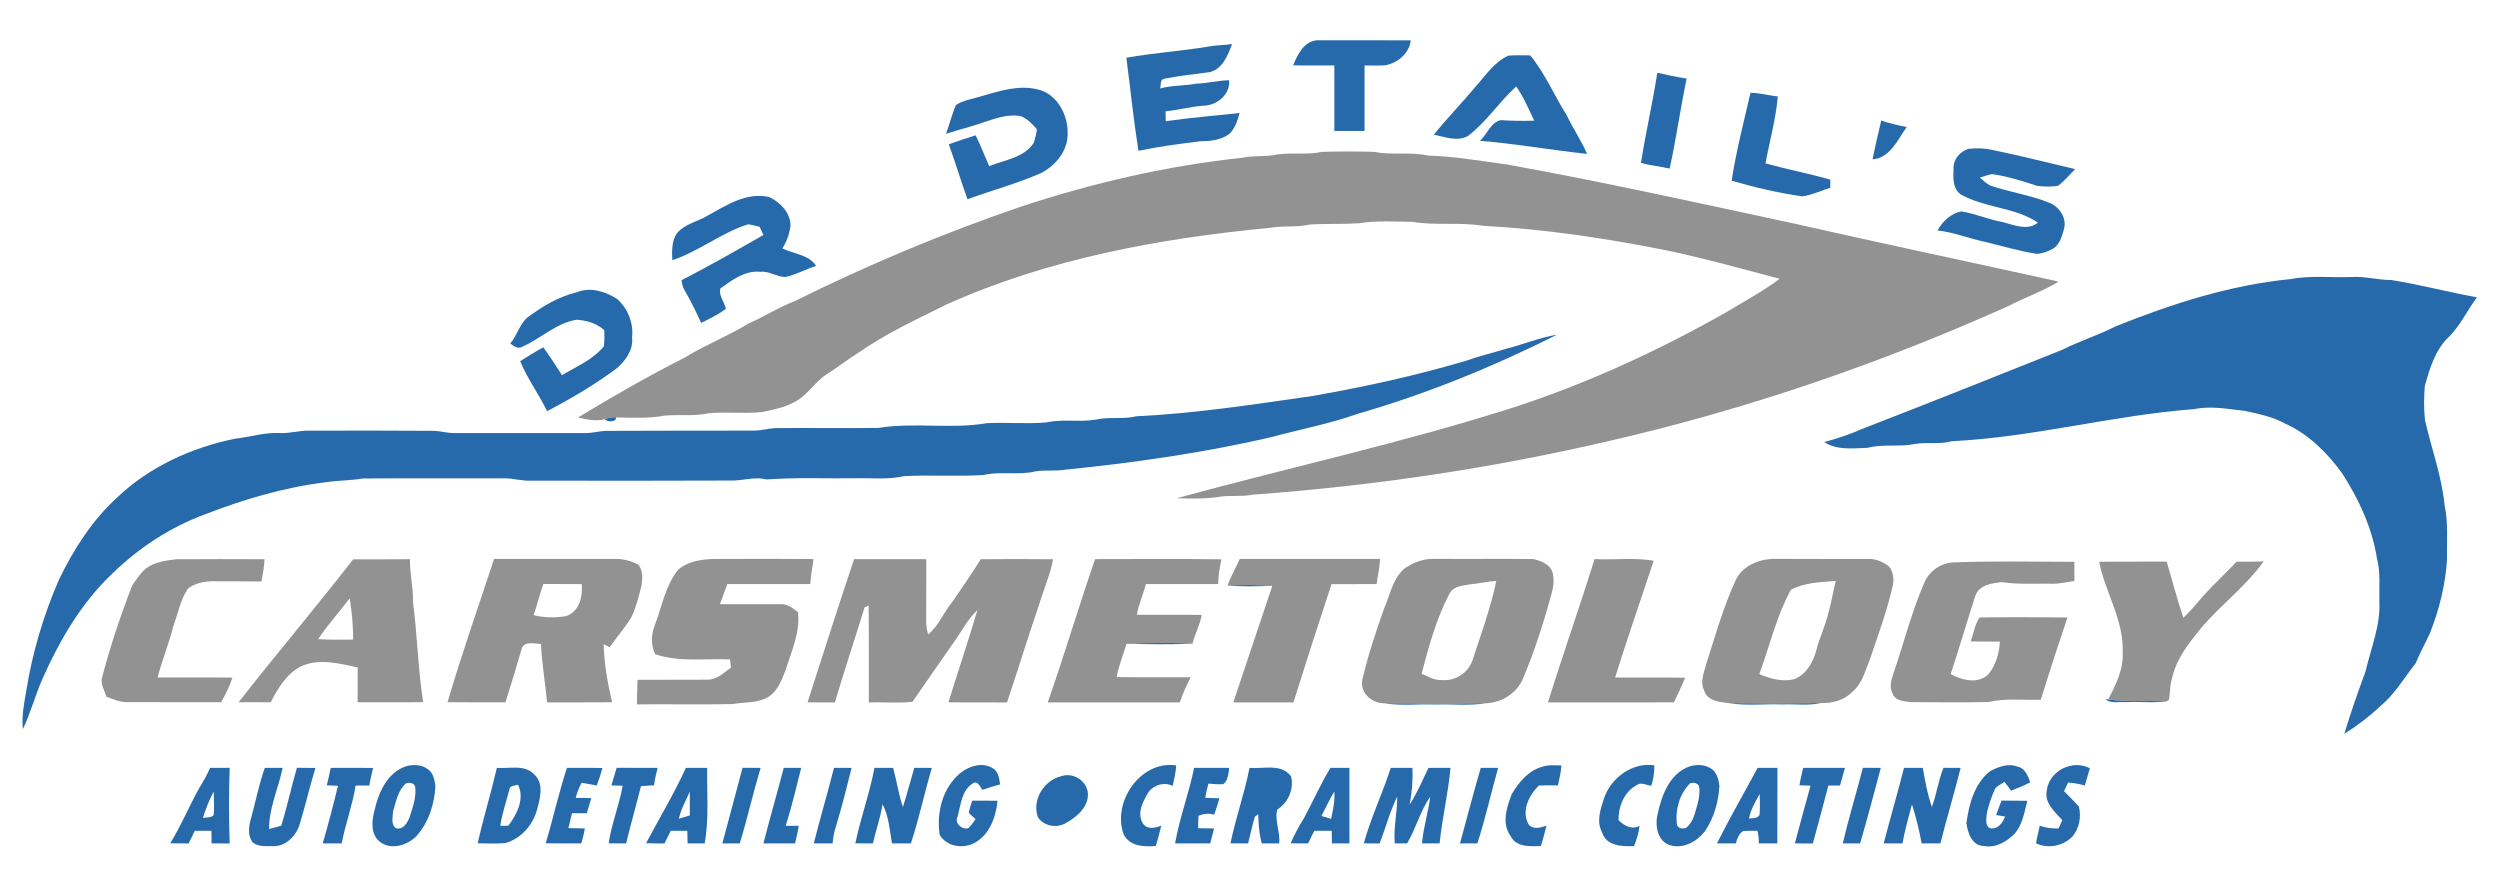<?xml version="1.0" encoding="UTF-8" ?>
<!DOCTYPE svg PUBLIC "-//W3C//DTD SVG 1.1//EN" "http://www.w3.org/Graphics/SVG/1.1/DTD/svg11.dtd">
<svg width="993pt" height="347pt" viewBox="0 0 993 347" version="1.1" xmlns="http://www.w3.org/2000/svg">
<path fill="#266aac" opacity="1.00" d=" M 513.64 25.94 C 515.36 21.71 517.88 16.49 523.02 16.00 C 535.47 15.99 547.92 15.97 560.36 16.03 C 559.72 21.33 555.02 25.19 549.96 25.96 C 547.30 26.10 544.65 26.00 542.00 26.00 C 542.00 34.67 542.00 43.33 542.00 52.00 C 538.00 52.00 534.00 52.00 530.00 52.00 C 530.00 43.33 530.00 34.67 530.00 26.00 C 524.54 25.97 519.09 26.08 513.64 25.94 Z" />
<path fill="#266aac" opacity="1.00" d=" M 480.42 18.43 C 483.39 17.90 486.42 17.95 489.39 17.48 C 487.70 21.92 485.70 27.28 480.60 28.64 C 474.53 29.46 468.40 30.06 462.38 31.29 C 460.64 31.65 461.21 33.90 460.82 35.15 C 465.50 33.81 470.39 34.15 475.14 33.23 C 479.53 33.11 483.81 31.96 488.21 31.87 C 488.70 37.28 483.93 41.39 478.91 41.94 C 473.52 42.17 468.31 43.70 462.95 44.21 C 462.97 45.52 463.00 46.82 463.04 48.13 C 472.78 46.77 482.57 45.91 492.35 44.90 C 491.56 47.89 490.55 51.07 488.24 53.24 C 485.02 55.57 480.91 56.10 477.04 56.09 C 468.72 57.08 460.38 58.17 452.18 59.91 C 450.25 47.63 449.00 35.25 447.39 22.94 C 458.32 20.99 469.46 20.27 480.42 18.43 Z" />
<path fill="#266aac" opacity="1.00" d=" M 585.79 34.78 C 589.91 30.25 593.37 24.67 599.18 22.09 C 602.04 21.84 604.93 22.02 607.80 22.00 C 613.71 29.17 617.31 37.89 622.27 45.70 C 624.72 50.98 628.10 55.77 630.39 61.14 C 616.18 59.61 602.08 57.08 587.85 55.93 C 590.71 53.36 592.08 48.59 596.12 47.72 C 600.54 48.01 604.98 48.08 609.42 47.93 C 607.16 43.34 605.20 38.55 602.24 34.35 C 595.42 40.49 590.40 48.47 583.04 54.04 C 578.81 56.35 573.88 54.37 569.53 53.49 C 574.69 47.03 580.50 41.14 585.79 34.78 Z" />
<path fill="#266aac" opacity="1.00" d=" M 658.28 28.90 C 662.14 29.79 666.02 30.59 669.94 31.21 C 667.45 43.08 665.79 55.12 663.19 66.96 C 659.41 66.09 655.53 65.76 651.79 64.72 C 653.66 52.73 656.44 40.89 658.28 28.90 Z" />
<path fill="#266aac" opacity="1.00" d=" M 389.35 38.34 C 396.79 36.20 404.66 33.55 412.42 35.58 C 419.97 37.44 424.23 45.68 424.07 53.00 C 424.20 59.75 419.43 65.64 413.68 68.65 C 404.16 72.90 394.05 75.55 384.28 79.14 C 381.69 71.89 379.47 64.53 376.86 57.30 C 380.39 56.02 383.95 54.84 387.54 53.75 C 389.49 57.77 391.10 61.93 392.92 66.00 C 399.07 63.45 406.81 62.72 410.69 56.60 C 411.16 54.87 411.66 53.12 411.85 51.33 C 410.10 49.30 408.17 47.28 405.66 46.22 C 400.52 45.08 395.43 47.05 390.60 48.61 C 385.74 50.38 380.68 51.50 375.78 53.14 C 377.16 49.36 378.09 45.40 379.71 41.73 C 382.56 39.79 386.12 39.39 389.35 38.34 Z" />
<path fill="#266aac" opacity="1.00" d=" M 695.30 36.85 C 698.96 36.91 702.51 37.93 706.14 38.30 C 705.38 47.29 702.87 56.04 701.26 64.91 C 709.78 67.25 718.47 68.95 727.00 71.32 C 726.99 72.40 726.99 73.49 727.00 74.57 C 723.33 75.76 719.78 77.40 715.94 77.99 C 706.42 76.65 697.03 74.45 687.80 71.79 C 689.61 60.02 692.64 48.46 695.30 36.85 Z" />
<path fill="#266aac" opacity="1.00" d=" M 747.24 47.89 C 750.53 49.00 753.92 49.81 757.35 50.45 C 753.73 55.50 750.88 62.63 743.80 63.31 C 744.79 58.14 746.01 53.01 747.24 47.89 Z" />
<path fill="#266aac" opacity="1.00" d=" M 775.96 66.97 C 775.77 63.28 778.64 59.92 782.16 59.08 C 785.24 58.80 788.40 58.85 791.43 59.57 C 802.43 61.82 813.31 64.62 824.25 67.17 C 822.06 69.40 820.00 71.77 817.58 73.75 C 814.83 74.27 811.96 74.14 809.20 73.84 C 803.29 71.89 797.32 69.99 791.14 69.15 C 789.52 69.51 787.96 70.06 786.40 70.56 C 787.64 71.70 788.95 72.77 790.41 73.65 C 798.26 76.39 806.62 77.46 814.32 80.68 C 818.09 82.32 820.91 86.58 819.88 90.75 C 819.08 93.62 818.26 96.88 815.67 98.67 C 813.63 99.78 811.36 100.70 809.04 100.83 C 801.92 99.75 795.01 97.62 788.02 95.98 C 781.84 94.61 775.90 92.23 769.59 91.53 C 771.50 87.95 774.98 84.73 779.04 83.98 C 784.71 84.88 790.07 87.29 795.75 88.28 C 800.09 89.43 805.56 91.76 809.46 88.39 C 800.20 82.26 788.35 82.60 778.79 77.22 C 775.50 74.83 775.79 70.56 775.96 66.97 Z" />
<path fill="#929292" opacity="1.00" d=" M 507.28 61.36 C 513.20 60.52 519.25 61.57 525.15 60.32 C 532.04 60.10 538.96 60.11 545.85 60.32 C 552.90 61.74 560.17 60.22 567.20 61.79 C 577.79 62.08 588.24 63.98 598.72 65.36 C 637.33 72.33 675.62 80.87 713.97 89.09 C 748.49 96.94 783.14 104.20 817.71 111.85 C 811.33 115.75 804.21 118.14 797.62 121.61 C 746.68 144.45 693.61 162.66 639.17 175.14 C 592.63 186.01 545.15 193.03 497.56 196.48 C 493.48 197.33 489.30 196.74 485.20 197.20 C 479.33 198.21 473.33 198.10 467.41 197.89 C 512.10 185.66 557.49 175.82 601.65 161.68 C 630.73 152.18 658.63 139.30 685.24 124.26 C 692.53 119.86 700.05 115.84 706.89 110.74 C 692.11 106.84 677.39 102.69 662.43 99.55 C 638.24 94.69 613.76 91.01 589.13 89.70 C 579.81 88.12 570.25 89.70 560.92 88.10 C 553.91 88.07 546.81 87.53 539.86 88.68 C 533.31 89.10 526.74 88.77 520.20 89.20 C 515.05 90.39 509.72 89.55 504.56 90.48 C 460.64 94.67 416.43 102.75 375.95 120.94 C 363.87 126.96 351.53 132.62 340.46 140.44 C 336.39 142.99 332.60 145.95 328.55 148.53 C 323.49 151.69 320.54 157.47 315.00 159.96 C 311.20 161.97 306.92 162.75 302.76 163.66 C 295.60 164.45 288.37 163.42 281.22 164.19 C 275.58 165.40 269.78 164.59 264.09 165.07 C 257.70 166.26 251.18 165.94 244.72 165.80 C 243.19 165.54 241.68 165.95 240.27 166.50 C 236.74 167.46 233.03 166.64 229.55 165.84 C 243.43 157.44 257.53 149.37 272.00 142.00 C 280.17 136.95 289.22 133.50 297.39 128.44 C 303.59 125.78 309.26 122.03 315.60 119.64 C 344.59 105.24 374.53 92.70 405.16 82.19 C 433.88 72.69 463.53 65.83 493.62 62.64 C 498.12 61.65 502.78 62.40 507.28 61.36 Z" />
<path fill="#266aac" opacity="1.00" d=" M 281.43 85.44 C 288.80 81.36 296.83 76.15 305.65 78.31 C 310.06 80.44 314.14 84.71 313.98 89.91 C 313.52 93.01 312.46 96.01 310.77 98.66 C 315.20 100.93 321.34 101.08 324.16 105.62 C 320.02 106.93 316.17 109.11 311.93 110.03 C 308.51 109.98 305.51 107.58 302.01 107.96 C 295.93 107.33 290.84 111.19 286.19 114.52 C 285.26 117.23 287.76 119.95 288.33 122.64 C 285.33 124.98 281.86 126.56 278.50 128.27 C 276.49 123.78 274.30 119.37 271.82 115.13 C 271.08 113.98 271.00 112.59 270.69 111.30 C 281.74 105.68 292.47 99.47 303.24 93.33 C 302.72 92.25 302.21 91.17 301.72 90.09 C 300.19 89.75 298.69 89.26 297.13 89.09 C 286.44 92.46 277.63 99.84 267.04 103.36 C 266.88 99.79 266.76 95.92 268.76 92.80 C 271.94 88.85 277.30 88.03 281.43 85.44 Z" />
<path fill="#266aac" opacity="1.00" d=" M 909.85 110.85 C 917.80 109.31 925.95 110.34 934.01 110.03 C 939.35 109.67 944.54 111.25 949.88 111.23 C 961.30 113.05 972.48 116.08 983.87 118.08 C 979.86 123.37 977.13 129.66 972.22 134.25 C 967.14 139.37 965.07 146.46 963.15 153.20 C 962.76 157.70 962.73 162.28 963.18 166.78 C 965.78 178.17 969.91 189.24 971.02 200.95 C 972.53 207.88 971.79 215.00 971.97 222.04 C 971.37 232.07 968.91 241.94 965.26 251.29 C 963.38 255.38 961.20 259.33 959.47 263.49 C 954.91 269.23 951.20 275.76 945.47 280.48 C 941.10 284.62 936.27 288.28 931.16 291.46 C 933.71 283.08 936.58 274.81 939.62 266.61 C 941.70 257.48 945.55 248.54 945.09 239.00 C 944.91 233.30 945.62 227.49 944.14 221.90 C 942.24 209.64 936.88 198.17 930.18 187.83 C 924.29 179.79 916.91 172.39 907.69 168.28 C 902.77 165.53 897.20 164.42 891.76 163.22 C 885.07 162.49 878.27 161.11 871.56 162.50 C 839.24 164.92 807.64 173.68 775.24 175.25 C 770.38 176.61 765.30 175.51 760.39 176.37 C 754.28 177.65 747.95 176.23 741.89 177.87 C 736.05 178.05 729.72 178.96 724.56 175.58 C 729.64 174.26 734.62 172.58 739.43 170.45 C 766.04 160.16 792.50 149.55 818.99 138.99 C 826.00 135.47 833.52 133.11 840.52 129.55 C 862.76 120.62 885.89 113.20 909.85 110.85 Z" />
<path fill="#266aac" opacity="1.00" d=" M 229.10 116.09 C 234.45 113.85 240.55 115.77 245.18 118.80 C 249.37 122.56 251.72 128.40 251.06 134.03 C 251.62 138.82 248.57 143.13 245.16 146.15 C 236.42 152.70 226.95 158.25 217.31 163.33 C 214.05 156.54 209.46 150.42 206.62 143.45 C 209.63 141.53 212.66 139.65 215.81 137.96 C 218.40 141.56 220.85 145.27 223.21 149.02 C 228.97 145.59 235.50 142.90 239.83 137.59 C 240.19 135.47 240.03 133.32 240.03 131.19 C 237.09 128.38 233.00 127.27 229.05 126.99 C 220.89 128.30 214.87 134.46 207.54 137.69 C 205.76 138.75 204.05 137.52 202.68 136.42 C 205.34 133.33 206.27 129.06 209.27 126.28 C 215.23 121.79 221.78 117.84 229.10 116.09 Z" />
<path fill="#266aac" opacity="1.00" d=" M 598.43 138.47 C 605.16 136.76 611.65 134.06 618.50 132.91 C 593.13 145.66 566.68 156.46 539.36 164.34 C 528.07 168.36 516.28 170.55 504.75 173.69 C 478.04 179.85 450.82 183.76 423.56 186.51 C 419.49 187.26 415.32 186.57 411.25 187.23 C 404.51 188.87 397.48 187.08 390.73 188.66 C 380.21 189.36 369.63 188.57 359.11 189.12 C 352.84 190.58 346.37 189.81 340.00 189.97 C 328.15 190.12 316.23 189.58 304.43 190.44 C 299.62 189.18 294.86 191.06 290.04 190.87 C 263.68 190.96 237.31 190.99 210.95 190.91 C 207.27 191.11 203.72 189.92 200.05 189.99 C 181.37 190.05 162.68 189.92 144.00 190.05 C 139.23 190.94 134.34 190.76 129.56 191.53 C 113.00 193.53 96.88 198.30 81.35 204.32 C 67.65 209.39 55.18 217.55 44.72 227.72 C 32.53 239.21 23.89 253.93 17.10 269.11 C 14.08 275.82 12.24 283.00 9.09 289.64 C 8.51 284.51 9.57 279.46 10.43 274.43 C 12.85 259.26 17.26 244.44 23.37 230.35 C 29.21 218.25 36.60 206.64 46.57 197.57 C 59.37 185.39 76.05 177.79 93.26 174.27 C 99.19 173.60 105.00 171.72 111.02 172.00 C 115.04 172.25 118.93 170.92 122.95 171.07 C 139.30 171.01 155.67 171.01 172.03 171.13 C 175.03 171.16 177.93 172.14 180.95 172.01 C 197.98 171.99 215.02 171.99 232.05 172.01 C 235.06 172.14 237.97 171.18 240.97 171.14 C 260.33 171.04 279.69 171.07 299.05 171.04 C 302.39 171.12 305.61 169.97 308.95 170.04 C 322.30 169.91 335.65 170.17 348.99 169.96 C 363.22 167.65 377.81 170.54 392.02 168.08 C 399.93 167.70 407.88 168.48 415.77 167.77 C 422.29 166.30 429.04 167.83 435.59 166.62 C 440.75 165.46 446.12 166.65 451.27 165.35 C 474.73 164.24 498.03 160.63 521.28 157.29 C 541.84 153.70 562.27 149.24 582.29 143.30 C 587.58 141.41 593.06 140.12 598.43 138.47 Z" />
<path fill="#266aac" opacity="1.00" d=" M 240.27 166.50 C 241.68 165.95 243.19 165.54 244.72 165.80 C 244.86 167.76 241.23 167.72 240.27 166.50 Z" />
<path fill="#929292" opacity="1.00" d=" M 57.87 225.87 C 61.32 223.18 65.82 222.64 70.02 222.13 C 81.70 222.05 93.40 222.06 105.08 222.12 C 104.92 225.09 104.43 228.04 103.82 230.96 C 97.53 230.89 91.24 230.93 84.96 230.89 C 81.39 230.78 77.60 231.61 74.70 233.72 C 71.61 238.23 70.68 243.79 68.81 248.85 C 67.07 255.70 64.36 262.26 62.59 269.10 C 72.50 269.14 82.42 269.00 92.33 269.16 C 91.26 272.59 89.57 275.77 87.88 278.92 C 75.57 278.88 63.27 278.93 50.96 278.89 C 47.90 279.04 45.07 277.78 42.27 276.74 C 41.47 274.12 39.65 271.43 40.67 268.63 C 43.90 256.37 47.93 244.32 52.53 232.52 C 54.14 230.18 55.72 227.75 57.87 225.87 Z" />
<path fill="#929292" opacity="1.00" d=" M 140.26 222.18 C 147.79 222.12 155.32 222.22 162.84 222.12 C 162.70 227.79 164.21 233.32 164.03 239.00 C 165.76 252.26 166.03 265.68 168.07 278.89 C 159.40 279.03 150.73 278.90 142.06 278.95 C 142.07 274.34 142.05 269.72 142.07 265.11 C 134.76 263.53 126.86 261.42 119.66 264.61 C 113.83 267.57 110.44 273.35 107.52 278.95 C 103.27 278.90 99.03 278.92 94.78 278.93 C 109.70 259.83 125.40 241.34 140.26 222.18 M 126.37 253.87 C 130.98 254.18 135.61 254.03 140.23 254.06 C 140.33 248.55 139.73 243.09 138.91 237.64 C 134.79 243.10 130.15 248.16 126.37 253.87 Z" />
<path fill="#929292" opacity="1.00" d=" M 196.25 222.02 C 212.19 222.05 228.12 222.00 244.06 222.00 C 247.38 221.91 250.70 222.74 253.61 224.34 C 255.47 226.75 255.21 229.94 254.77 232.76 C 253.75 236.89 252.70 241.06 250.89 244.93 C 248.41 249.28 244.94 252.94 242.18 257.10 C 241.58 256.78 240.38 256.15 239.78 255.83 C 239.95 263.63 241.34 271.36 243.12 278.94 C 234.50 279.05 225.88 278.94 217.26 278.99 C 216.66 271.23 215.13 263.56 214.91 255.77 C 212.45 255.76 208.57 254.55 207.34 257.31 C 205.26 264.56 203.02 271.77 200.75 278.98 C 193.09 278.94 185.43 279.02 177.77 278.91 C 183.37 259.78 190.03 240.96 196.25 222.02 M 215.87 231.95 C 214.27 235.98 213.47 240.27 211.90 244.32 C 216.04 245.38 220.45 245.43 224.66 244.77 C 230.07 243.10 231.53 237.03 231.09 232.01 C 226.01 231.96 220.94 232.00 215.87 231.95 Z" />
<path fill="#929292" opacity="1.00" d=" M 269.33 226.32 C 273.28 222.87 278.87 222.10 283.95 222.00 C 297.01 222.03 310.06 221.93 323.12 222.06 C 322.74 225.38 321.99 228.65 321.84 232.00 C 310.86 232.00 299.88 232.01 288.90 232.00 C 287.85 234.64 286.97 237.34 285.97 240.00 C 293.99 240.02 302.01 239.97 310.03 240.00 C 312.77 239.77 314.96 241.62 316.98 243.19 C 317.88 251.20 314.38 258.65 312.06 266.11 C 310.57 269.91 309.06 274.13 305.58 276.58 C 301.18 279.41 295.78 278.82 290.84 279.66 C 278.23 279.92 265.61 279.64 252.99 279.78 C 252.99 276.52 253.11 273.28 253.25 270.03 C 262.49 269.94 271.73 270.06 280.97 269.97 C 284.74 269.96 287.50 267.25 290.33 265.16 C 290.24 264.35 290.05 262.72 289.95 261.91 C 280.04 261.48 269.81 263.15 260.22 259.83 C 258.43 256.15 258.66 251.87 260.16 248.13 C 262.92 240.76 264.33 232.63 269.33 226.32 Z" />
<path fill="#929292" opacity="1.00" d=" M 339.25 222.10 C 348.80 222.08 358.35 222.08 367.91 222.10 C 367.90 230.08 367.93 238.05 367.88 246.03 C 367.84 248.04 368.07 250.05 368.63 252.00 C 372.91 248.58 374.73 243.27 378.20 239.17 C 382.09 233.56 385.94 227.91 389.56 222.12 C 399.13 222.05 408.70 222.01 418.28 222.13 C 417.19 228.24 414.57 233.92 412.84 239.85 C 408.37 252.84 404.37 265.99 399.99 279.01 C 392.23 278.97 384.47 279.04 376.71 278.97 C 380.50 266.74 384.62 254.59 388.24 242.31 C 384.35 245.88 382.02 250.74 378.94 254.97 C 373.37 262.85 367.96 270.84 362.43 278.75 C 356.69 279.39 350.87 278.81 345.10 279.00 C 345.03 266.18 345.20 253.36 345.01 240.54 C 344.61 240.73 343.79 241.12 343.38 241.32 C 339.53 253.89 335.34 266.37 331.63 279.00 C 328.01 279.00 324.38 279.03 320.76 278.96 C 326.88 259.99 332.89 240.99 339.25 222.10 Z" />
<path fill="#929292" opacity="1.00" d=" M 434.98 222.08 C 451.70 222.11 468.43 221.88 485.15 222.17 C 484.50 225.42 483.85 228.67 483.88 232.00 C 474.31 232.00 464.74 232.00 455.17 232.00 C 454.06 236.10 452.30 240.00 451.56 244.20 C 460.14 244.24 468.73 244.12 477.31 244.25 C 476.65 248.19 474.68 251.74 473.64 255.57 C 464.92 255.30 456.17 255.27 447.46 255.72 C 446.15 260.12 444.36 264.40 443.52 268.94 C 453.33 269.07 463.14 268.97 472.95 269.00 C 471.27 272.23 469.79 275.56 468.59 279.00 C 451.11 279.01 433.64 279.00 416.17 279.00 C 422.77 260.13 428.45 240.97 434.98 222.08 Z" />
<path fill="#929292" opacity="1.00" d=" M 492.41 222.00 C 510.99 222.00 529.57 221.99 548.15 222.00 C 548.04 225.38 547.23 228.66 546.80 232.00 C 540.82 232.00 534.85 231.99 528.88 232.01 C 523.71 247.62 518.68 263.30 513.75 279.00 C 505.79 279.00 497.83 279.00 489.87 279.00 C 495.06 263.59 500.19 248.16 505.35 232.73 C 499.43 232.26 493.47 232.29 487.54 232.56 C 488.92 228.93 490.86 225.55 492.41 222.00 Z" />
<path fill="#929292" opacity="1.00" d=" M 557.84 225.84 C 561.34 223.40 565.62 221.77 569.94 221.97 C 582.94 222.08 595.94 221.90 608.94 222.05 C 611.99 222.69 615.66 224.07 616.67 227.37 C 617.50 230.25 616.99 233.38 616.17 236.22 C 613.09 247.39 609.59 258.45 605.09 269.13 C 602.83 275.14 596.57 279.14 590.23 279.32 C 576.75 279.49 563.27 279.47 549.79 279.35 C 544.94 279.38 540.18 275.25 541.10 270.15 C 543.28 260.49 546.46 251.07 549.75 241.74 C 552.13 236.34 553.14 229.86 557.84 225.84 M 584.13 232.08 C 581.10 232.62 577.38 232.72 575.73 235.79 C 570.48 245.77 567.51 256.78 564.66 267.62 C 567.33 268.76 569.96 270.39 572.99 270.12 C 578.31 270.57 583.42 267.00 584.98 261.94 C 588.37 251.62 592.10 241.39 594.33 230.74 C 590.90 230.95 587.54 231.76 584.13 232.08 Z" />
<path fill="#929292" opacity="1.00" d=" M 633.35 222.07 C 641.17 222.48 649.12 221.38 656.86 222.72 C 651.74 238.17 646.37 253.56 641.52 269.10 C 650.79 269.19 660.07 268.99 669.35 269.21 C 667.97 272.51 666.44 275.75 664.88 278.97 C 648.20 279.04 631.52 278.99 614.85 279.00 C 620.77 259.95 627.43 241.13 633.35 222.07 Z" />
<path fill="#929292" opacity="1.00" d=" M 689.43 230.42 C 692.16 224.61 698.85 221.98 704.94 221.98 C 717.31 222.04 729.69 222.02 742.07 222.03 C 745.01 221.87 747.80 223.15 750.16 224.82 C 752.04 226.97 752.38 230.02 751.78 232.73 C 749.52 242.64 746.01 252.20 742.75 261.82 C 740.87 266.35 739.71 271.52 735.75 274.78 C 732.53 278.20 727.78 279.36 723.23 279.27 C 711.08 279.42 698.92 279.44 686.78 279.30 C 683.13 278.88 677.93 278.46 676.86 274.16 C 675.25 270.99 676.69 267.58 677.51 264.43 C 681.17 252.99 684.40 241.35 689.43 230.42 M 711.34 234.25 C 705.58 244.76 702.94 256.58 698.79 267.75 C 703.14 269.60 707.93 270.93 712.66 269.78 C 717.42 267.90 720.15 263.11 721.41 258.39 C 722.72 253.23 725.10 248.42 726.30 243.23 C 727.47 239.11 728.13 234.88 729.16 230.73 C 723.17 231.26 716.75 231.36 711.34 234.25 Z" />
<path fill="#929292" opacity="1.00" d=" M 764.38 231.33 C 766.45 226.54 771.31 223.39 776.52 223.36 C 792.31 222.79 808.13 223.11 823.94 223.16 C 823.92 225.70 823.92 228.23 823.98 230.77 C 821.00 231.15 818.06 231.94 815.05 231.85 C 808.40 231.70 801.70 232.26 795.11 231.20 C 791.19 231.70 786.11 232.27 784.62 236.63 C 781.27 246.96 778.24 257.41 774.80 267.71 C 779.29 270.23 785.71 271.84 789.83 267.80 C 792.74 264.16 794.11 259.45 794.34 254.84 C 790.48 254.82 786.61 254.85 782.76 254.79 C 783.93 251.63 784.35 248.02 786.32 245.26 C 797.95 245.08 809.60 245.17 821.24 245.25 C 817.48 256.08 814.02 267.01 810.58 277.94 C 803.68 278.15 796.67 277.27 789.88 278.83 C 779.59 279.07 769.28 278.97 758.99 278.88 C 756.34 278.58 752.59 278.37 751.69 275.32 C 750.44 272.98 751.12 270.24 751.94 267.89 C 756.13 255.72 759.23 243.16 764.38 231.33 Z" />
<path fill="#929292" opacity="1.00" d=" M 833.79 223.12 C 842.73 223.03 851.67 223.13 860.60 223.07 C 862.85 230.50 864.71 238.05 867.25 245.38 C 870.19 242.60 872.75 239.46 875.39 236.40 C 879.56 231.82 884.13 227.62 888.37 223.10 C 891.96 223.11 895.55 223.12 899.14 223.00 C 892.08 232.85 882.17 240.19 874.33 249.38 C 869.41 255.46 864.24 261.86 862.67 269.73 C 861.74 272.44 862.10 275.36 861.46 278.09 L 860.72 278.49 C 852.92 278.27 845.10 278.88 837.34 277.83 C 840.43 272.03 843.53 265.78 843.13 259.02 C 843.65 246.28 836.15 235.30 833.79 223.12 Z" />
<path fill="#266aac" opacity="1.00" d=" M 487.54 232.56 C 493.47 232.29 499.43 232.26 505.35 232.73 C 499.42 232.84 493.46 233.09 487.54 232.56 Z" />
<path fill="#266aac" opacity="1.00" d=" M 447.46 255.72 C 456.17 255.27 464.92 255.30 473.64 255.57 L 474.44 255.62 C 465.46 256.08 456.45 255.87 447.46 255.72 Z" />
<path fill="#266aac" opacity="1.00" d=" M 836.23 277.76 L 837.34 277.83 C 845.10 278.88 852.92 278.27 860.72 278.49 L 860.87 278.50 C 855.30 279.32 849.61 278.61 843.99 278.87 C 841.39 278.71 838.44 279.51 836.23 277.76 Z" />
<path fill="#266aac" opacity="1.00" d=" M 549.79 279.35 C 563.27 279.47 576.75 279.49 590.23 279.32 C 583.56 280.43 576.73 279.57 570.00 279.83 C 563.27 279.58 556.46 280.41 549.79 279.35 Z" />
<path fill="#266aac" opacity="1.00" d=" M 686.78 279.30 C 698.92 279.44 711.08 279.42 723.23 279.27 C 718.23 280.35 713.07 279.59 708.00 279.80 C 700.93 279.52 693.78 280.42 686.78 279.30 Z" />
<path fill="#266aac" opacity="1.00" d=" M 8.23 290.07 C 8.83 290.65 8.83 290.65 8.23 290.07 Z" />
<path fill="#266aac" opacity="1.00" d=" M 161.40 304.33 C 164.34 303.50 167.83 303.72 170.25 305.77 C 172.18 307.24 172.56 309.85 172.95 312.10 C 172.59 319.39 170.26 326.81 165.25 332.27 C 161.54 335.88 155.10 337.81 150.74 334.24 C 147.09 331.18 147.67 325.89 148.78 321.77 C 150.40 314.65 153.88 306.77 161.40 304.33 M 161.36 311.10 C 158.03 313.82 157.37 318.34 156.13 322.21 C 156.05 324.44 155.12 327.45 157.29 328.97 C 160.09 329.74 161.80 326.85 162.67 324.65 C 163.94 320.68 165.49 316.54 164.88 312.30 C 164.18 310.91 162.72 310.76 161.36 311.10 Z" />
<path fill="#266aac" opacity="1.00" d=" M 381.80 306.78 C 385.21 304.20 390.11 302.70 394.05 304.98 C 396.49 306.15 396.93 309.15 397.24 311.55 C 394.88 312.20 392.54 312.92 390.24 313.74 C 389.20 312.53 388.41 309.87 386.40 311.16 C 381.86 314.01 381.66 319.74 380.32 324.39 C 379.03 326.96 382.11 329.71 384.64 328.94 C 385.73 327.86 386.63 326.62 387.52 325.38 C 386.56 324.57 385.66 323.72 384.80 322.83 C 385.08 321.19 385.65 319.61 386.15 318.03 C 389.52 318.01 392.88 318.01 396.24 318.07 C 395.54 324.60 393.05 331.67 386.90 334.90 C 382.24 337.22 376.05 336.29 373.24 331.61 C 371.87 322.68 374.47 312.53 381.80 306.78 Z" />
<path fill="#266aac" opacity="1.00" d=" M 446.38 331.58 C 441.55 318.79 452.94 301.86 467.19 304.02 C 467.04 306.78 466.40 309.47 465.76 312.16 C 462.49 310.51 458.66 311.67 456.35 314.35 C 454.13 318.07 451.39 322.81 453.94 327.05 C 455.57 329.66 458.84 328.88 461.25 327.93 C 460.60 330.65 459.93 333.37 459.07 336.03 C 454.44 336.42 448.90 336.21 446.38 331.58 Z" />
<path fill="#266aac" opacity="1.00" d=" M 612.58 304.57 C 615.01 303.64 617.65 304.05 620.19 304.02 C 620.02 306.71 619.41 309.34 618.82 311.97 C 616.30 311.90 613.78 311.93 611.27 312.01 C 607.23 315.80 604.04 322.53 607.33 327.70 C 609.38 329.58 611.92 328.73 614.25 327.94 C 613.58 330.65 612.90 333.36 612.06 336.03 C 607.79 336.20 602.21 336.60 599.99 332.04 C 596.34 327.02 598.47 320.68 600.45 315.46 C 603.23 310.77 607.09 306.03 612.58 304.57 Z" />
<path fill="#266aac" opacity="1.00" d=" M 637.11 317.10 C 639.84 308.98 648.36 302.67 657.11 303.98 C 657.15 306.75 656.76 309.51 655.86 312.14 C 653.92 311.85 651.76 310.48 649.98 311.92 C 645.06 314.65 642.79 320.36 642.88 325.78 C 645.18 328.00 648.08 329.68 651.24 328.03 C 650.91 330.80 650.09 333.49 649.03 336.06 C 644.39 336.31 637.95 336.02 636.36 330.64 C 634.00 326.29 635.70 321.45 637.11 317.10 Z" />
<path fill="#266aac" opacity="1.00" d=" M 671.40 304.32 C 673.87 303.66 676.76 303.62 679.06 304.95 C 681.80 306.18 682.57 309.39 682.95 312.10 C 682.59 318.46 680.81 324.87 677.19 330.18 C 674.02 334.27 668.59 337.31 663.36 335.72 C 658.32 334.18 657.28 327.89 658.39 323.41 C 660.02 315.79 663.26 306.98 671.40 304.32 M 671.34 311.09 C 667.05 315.32 665.28 321.84 666.12 327.74 C 666.80 329.15 668.28 329.20 669.64 328.91 C 671.44 327.45 672.55 325.36 673.18 323.17 C 674.21 319.65 675.47 316.01 674.88 312.30 C 674.17 310.90 672.70 310.78 671.34 311.09 Z" />
<path fill="#266aac" opacity="1.00" d=" M 790.38 306.36 C 793.67 304.59 797.73 303.02 801.43 304.55 C 804.37 305.09 805.50 308.24 806.41 310.73 C 803.97 312.05 801.37 313.03 798.81 314.07 C 797.96 312.87 797.09 311.70 796.19 310.56 C 794.92 311.50 793.28 312.06 792.38 313.40 C 790.91 316.84 789.55 320.39 789.03 324.11 C 788.99 325.81 788.54 327.93 790.33 328.94 C 793.41 329.63 795.52 326.90 796.40 324.31 C 795.51 324.17 793.73 323.88 792.84 323.74 C 793.57 321.83 794.24 319.90 795.00 318.00 C 798.41 318.02 801.81 318.01 805.23 318.08 C 804.06 322.61 803.38 327.53 800.18 331.18 C 796.98 334.32 792.73 336.91 788.06 336.03 C 783.27 335.99 781.59 330.86 781.06 326.94 C 782.08 319.45 784.21 311.31 790.38 306.36 Z" />
<path fill="#266aac" opacity="1.00" d=" M 812.97 314.10 C 813.81 306.21 823.13 301.52 830.11 305.14 C 829.38 307.42 828.80 309.74 828.07 312.01 C 825.90 311.38 823.68 310.96 821.43 310.84 C 820.89 311.98 820.35 313.12 819.82 314.26 C 821.80 316.31 823.93 318.23 825.75 320.45 C 826.72 324.56 825.91 328.92 823.22 332.21 C 819.56 336.03 813.53 337.27 808.72 334.97 C 809.09 332.61 809.68 330.29 810.19 327.96 C 812.57 328.84 815.10 329.10 817.64 329.09 C 818.13 327.98 818.64 326.88 819.16 325.79 C 816.24 322.49 811.99 319.03 812.97 314.10 Z" />
<path fill="#266aac" opacity="1.00" d=" M 83.45 305.00 C 86.04 304.99 88.64 304.99 91.24 304.98 C 90.87 314.99 90.87 325.01 91.24 335.02 C 88.84 335.00 86.44 335.00 84.04 335.00 C 84.02 333.33 84.00 331.66 83.98 330.00 C 81.77 330.00 79.56 330.00 77.36 330.00 C 76.58 331.69 75.75 333.36 74.89 335.02 C 72.47 335.01 70.05 335.01 67.63 334.93 C 71.93 327.91 75.13 320.28 79.10 313.07 C 80.70 310.47 82.23 307.81 83.45 305.00 M 80.59 324.89 C 82.04 324.58 83.80 324.93 84.90 323.72 C 85.10 320.61 85.02 317.48 84.89 314.37 C 83.10 317.71 81.73 321.28 80.59 324.89 Z" />
<path fill="#266aac" opacity="1.00" d=" M 105.19 305.00 C 107.55 305.00 109.90 304.99 112.26 305.00 C 110.60 313.12 106.80 320.89 106.90 329.28 C 108.53 328.89 110.14 328.43 111.74 327.93 C 114.08 320.35 115.70 312.57 117.94 304.96 C 120.39 304.98 122.83 304.99 125.28 305.04 C 122.97 312.62 121.20 320.35 118.88 327.92 C 117.31 332.36 113.03 336.55 108.02 336.07 C 105.42 336.06 102.56 336.35 100.37 334.64 C 98.21 331.77 98.85 327.97 99.78 324.78 C 101.59 318.19 102.87 311.44 105.19 305.00 Z" />
<path fill="#266aac" opacity="1.00" d=" M 131.35 305.00 C 136.96 305.01 142.57 304.97 148.19 305.02 C 147.65 307.34 147.06 309.65 146.69 312.01 C 144.88 312.00 143.07 312.00 141.26 312.00 C 140.02 319.81 137.21 327.26 135.71 335.00 C 133.20 335.00 130.69 335.00 128.18 335.01 C 130.40 327.43 132.40 319.79 134.25 312.11 C 132.77 312.05 131.28 311.99 129.80 311.93 C 130.36 309.63 130.94 307.33 131.35 305.00 Z" />
<path fill="#266aac" opacity="1.00" d=" M 197.35 305.00 C 202.34 305.39 208.46 303.47 212.29 307.70 C 216.10 311.35 214.55 316.94 213.37 321.38 C 211.79 327.59 207.03 333.05 200.81 334.85 C 197.13 335.23 193.42 334.96 189.74 334.96 C 191.98 324.91 195.03 315.03 197.35 305.00 M 202.38 313.38 C 201.14 318.25 199.45 323.02 198.72 328.01 C 199.51 328.01 201.10 328.00 201.89 327.99 C 205.32 323.53 208.50 317.21 205.76 311.69 C 204.66 312.17 202.62 311.83 202.38 313.38 Z" />
<path fill="#266aac" opacity="1.00" d=" M 225.20 305.00 C 229.89 305.02 234.59 304.93 239.28 305.07 C 238.64 307.40 237.91 309.72 237.03 311.99 C 235.03 311.61 233.02 311.29 231.03 310.92 C 230.02 312.82 229.17 314.81 228.68 316.91 C 230.73 316.97 232.78 317.00 234.84 317.00 C 234.22 319.00 233.75 321.04 233.09 323.03 C 231.13 323.01 229.17 323.00 227.22 323.00 C 226.74 324.98 226.21 326.94 225.78 328.93 C 227.94 328.98 230.11 328.99 232.28 329.05 C 231.99 331.07 231.48 333.05 230.89 335.01 C 226.17 334.98 221.45 335.05 216.74 334.96 C 219.77 325.03 221.93 314.85 225.20 305.00 Z" />
<path fill="#266aac" opacity="1.00" d=" M 244.94 304.97 C 250.36 305.02 255.78 304.98 261.20 305.01 C 260.67 307.31 260.09 309.60 259.74 311.94 C 258.02 312.01 256.29 312.11 254.58 312.28 C 252.71 319.87 250.51 327.39 248.69 335.00 C 246.38 335.00 244.06 335.01 241.75 334.98 C 242.91 327.19 245.95 319.84 247.33 312.09 C 245.83 312.04 244.34 312.00 242.84 311.97 C 243.60 309.65 244.19 307.29 244.94 304.97 Z" />
<path fill="#266aac" opacity="1.00" d=" M 272.43 305.00 C 275.25 304.99 278.08 304.99 280.90 305.01 C 280.73 315.00 281.68 325.10 279.89 335.00 C 277.63 335.00 275.37 335.00 273.11 335.00 C 273.07 333.33 273.04 331.66 273.00 330.00 C 270.79 330.00 268.59 330.00 266.39 330.00 C 265.60 331.70 264.77 333.37 263.91 335.03 C 261.48 335.02 259.05 335.01 256.62 334.92 C 261.90 324.95 267.75 315.28 272.43 305.00 M 269.64 325.20 C 271.10 324.79 272.55 324.33 274.00 323.88 C 273.98 320.73 274.03 317.57 273.98 314.42 C 272.47 317.99 270.46 321.38 269.64 325.20 Z" />
<path fill="#266aac" opacity="1.00" d=" M 294.94 304.97 C 297.33 304.99 299.72 304.99 302.12 305.00 C 299.13 314.94 296.87 325.07 293.84 335.00 C 291.53 335.00 289.22 335.00 286.92 335.00 C 289.67 325.01 292.22 314.97 294.94 304.97 Z" />
<path fill="#266aac" opacity="1.00" d=" M 311.30 305.00 C 313.61 304.99 315.92 304.99 318.24 305.01 C 316.32 312.71 314.46 320.42 312.09 328.00 C 313.81 328.00 315.52 327.99 317.24 328.01 C 316.92 330.37 316.32 332.67 315.80 335.00 C 311.61 335.00 307.42 335.00 303.24 335.01 C 305.79 324.97 308.71 315.03 311.30 305.00 Z" />
<path fill="#266aac" opacity="1.00" d=" M 331.26 305.00 C 333.59 305.00 335.92 304.99 338.25 305.01 C 336.34 312.74 334.40 320.47 332.08 328.09 C 331.33 330.33 330.92 332.65 330.70 335.00 C 328.20 335.00 325.71 335.00 323.23 335.01 C 325.76 324.97 328.72 315.04 331.26 305.00 Z" />
<path fill="#266aac" opacity="1.00" d=" M 347.33 305.00 C 349.80 304.99 352.27 305.00 354.74 305.00 C 356.19 310.14 356.89 315.47 358.62 320.54 C 360.32 315.42 361.61 310.17 363.15 305.00 C 365.46 305.00 367.78 305.00 370.11 305.00 C 367.20 314.96 365.04 325.14 361.81 335.00 C 359.30 335.00 356.79 335.00 354.28 335.01 C 353.41 329.77 353.02 324.21 350.55 319.43 C 349.75 324.73 347.88 329.78 346.72 335.00 C 344.39 335.00 342.06 335.01 339.74 334.98 C 341.82 324.88 345.45 315.15 347.33 305.00 Z" />
<path fill="#266aac" opacity="1.00" d=" M 474.30 305.00 C 478.94 305.00 483.59 304.98 488.24 305.01 C 487.91 307.24 487.83 309.96 485.92 311.47 C 483.94 311.60 481.96 311.43 479.99 311.24 C 479.45 313.10 479.03 314.98 478.72 316.89 C 480.59 316.96 482.46 317.01 484.34 317.09 C 483.74 319.29 483.04 321.46 482.28 323.61 C 480.18 322.94 478.05 323.21 476.03 324.02 C 475.98 325.66 475.92 327.31 475.88 328.96 C 477.99 328.98 480.10 329.00 482.22 329.06 C 481.73 331.04 481.17 333.01 480.70 335.00 C 476.05 335.00 471.40 335.02 466.75 334.99 C 468.52 324.82 472.26 315.10 474.30 305.00 Z" />
<path fill="#266aac" opacity="1.00" d=" M 496.30 305.00 C 501.82 305.50 508.94 303.10 512.80 308.37 C 514.09 313.45 511.62 318.84 507.28 321.60 C 506.22 326.06 508.60 330.47 508.08 335.00 C 505.78 335.00 503.49 335.00 501.20 335.00 C 500.09 331.21 499.89 327.29 499.76 323.38 C 499.43 323.63 498.76 324.15 498.43 324.41 C 497.38 327.89 496.64 331.47 495.75 335.00 C 493.41 335.00 491.07 335.01 488.74 334.98 C 490.81 324.88 494.34 315.12 496.30 305.00 Z" />
<path fill="#266aac" opacity="1.00" d=" M 528.45 305.00 C 530.96 304.99 533.48 304.99 536.00 305.00 C 536.00 315.00 536.00 325.00 536.00 335.00 C 533.67 335.00 531.35 335.00 529.03 335.00 C 529.00 333.33 528.98 331.66 528.97 330.00 C 526.66 330.00 524.36 330.00 522.06 330.00 C 521.18 331.64 520.36 333.30 519.60 335.00 C 517.27 335.00 514.95 335.01 512.63 334.98 C 514.13 331.50 515.95 328.18 517.94 324.96 C 521.52 318.35 524.52 311.43 528.45 305.00 M 524.87 324.12 C 526.14 324.52 527.43 324.90 528.73 325.25 C 529.48 321.68 530.29 318.08 529.98 314.40 C 528.07 317.52 526.59 320.89 524.87 324.12 Z" />
<path fill="#266aac" opacity="1.00" d=" M 552.40 305.00 C 555.26 305.00 558.13 305.00 561.00 305.00 C 561.25 309.91 560.84 314.78 559.92 319.60 C 562.87 314.99 565.02 309.92 567.39 305.00 C 570.31 305.00 573.22 304.99 576.14 305.00 C 575.24 315.06 572.84 324.94 571.81 335.00 C 569.47 335.00 567.14 335.00 564.82 334.99 C 565.34 328.71 567.32 322.66 568.09 316.42 C 564.11 322.15 562.43 329.05 558.88 335.01 C 557.25 335.00 555.62 335.00 554.00 335.00 C 553.45 328.74 555.02 322.62 554.98 316.40 C 552.04 322.37 550.38 328.84 547.99 335.03 C 545.89 335.01 543.80 335.00 541.71 334.97 C 544.54 324.73 549.16 315.10 552.40 305.00 Z" />
<path fill="#266aac" opacity="1.00" d=" M 588.16 305.00 C 590.45 305.00 592.75 305.00 595.06 305.00 C 592.24 314.98 590.00 325.13 586.81 335.00 C 584.50 335.00 582.20 335.00 579.91 335.00 C 582.64 324.99 585.25 314.95 588.16 305.00 Z" />
<path fill="#266aac" opacity="1.00" d=" M 698.12 305.00 C 700.74 305.00 703.37 305.00 706.00 305.00 C 705.99 315.00 705.96 325.00 705.96 335.00 C 703.49 335.00 701.03 335.00 698.57 335.01 C 698.73 333.31 698.42 331.64 698.07 330.00 C 696.14 330.02 694.21 329.92 692.30 330.12 C 690.65 331.26 689.95 333.15 689.48 335.01 C 686.98 335.01 684.47 335.00 681.97 335.00 C 687.05 324.83 692.76 315.01 698.12 305.00 M 694.68 325.14 C 696.16 324.91 697.97 325.21 698.88 323.71 C 699.12 320.94 699.02 318.15 698.96 315.38 C 697.19 318.46 695.37 321.61 694.68 325.14 Z" />
<path fill="#266aac" opacity="1.00" d=" M 716.23 305.00 C 721.76 304.99 727.29 305.00 732.82 304.99 C 732.13 307.32 731.56 309.68 730.86 312.00 C 729.31 312.00 727.77 312.00 726.24 312.00 C 724.23 319.69 722.17 327.37 720.06 335.03 C 717.68 335.01 715.29 335.00 712.92 335.00 C 714.95 327.34 717.05 319.71 719.14 312.07 C 717.66 312.02 716.20 311.98 714.74 311.93 C 715.09 309.59 715.69 307.30 716.23 305.00 Z" />
<path fill="#266aac" opacity="1.00" d=" M 739.94 304.97 C 742.30 304.99 744.68 304.99 747.06 305.00 C 744.40 315.02 741.73 325.04 738.84 335.00 C 736.54 335.00 734.24 335.00 731.95 335.00 C 734.31 324.91 737.35 315.00 739.94 304.97 Z" />
<path fill="#266aac" opacity="1.00" d=" M 756.27 305.00 C 758.76 305.00 761.25 305.00 763.75 305.00 C 764.64 310.23 765.57 315.50 767.36 320.51 C 769.24 315.44 769.89 309.99 771.95 304.98 C 774.22 304.99 776.49 305.00 778.77 305.00 C 776.27 315.05 773.24 324.96 770.72 335.00 C 768.23 335.00 765.75 335.00 763.28 335.00 C 762.30 329.77 761.08 324.58 759.43 319.52 C 758.03 324.64 756.60 329.77 755.66 335.00 C 753.17 335.00 750.69 335.00 748.21 335.01 C 750.79 324.98 753.72 315.04 756.27 305.00 Z" />
<path fill="#266aac" opacity="1.00" d=" M 421.39 308.35 C 425.80 306.74 431.00 309.59 431.99 314.19 C 433.01 319.79 428.16 324.24 423.73 326.70 C 420.08 329.12 414.71 328.29 412.24 324.59 C 409.85 317.76 414.57 310.05 421.39 308.35 Z" />
</svg>
